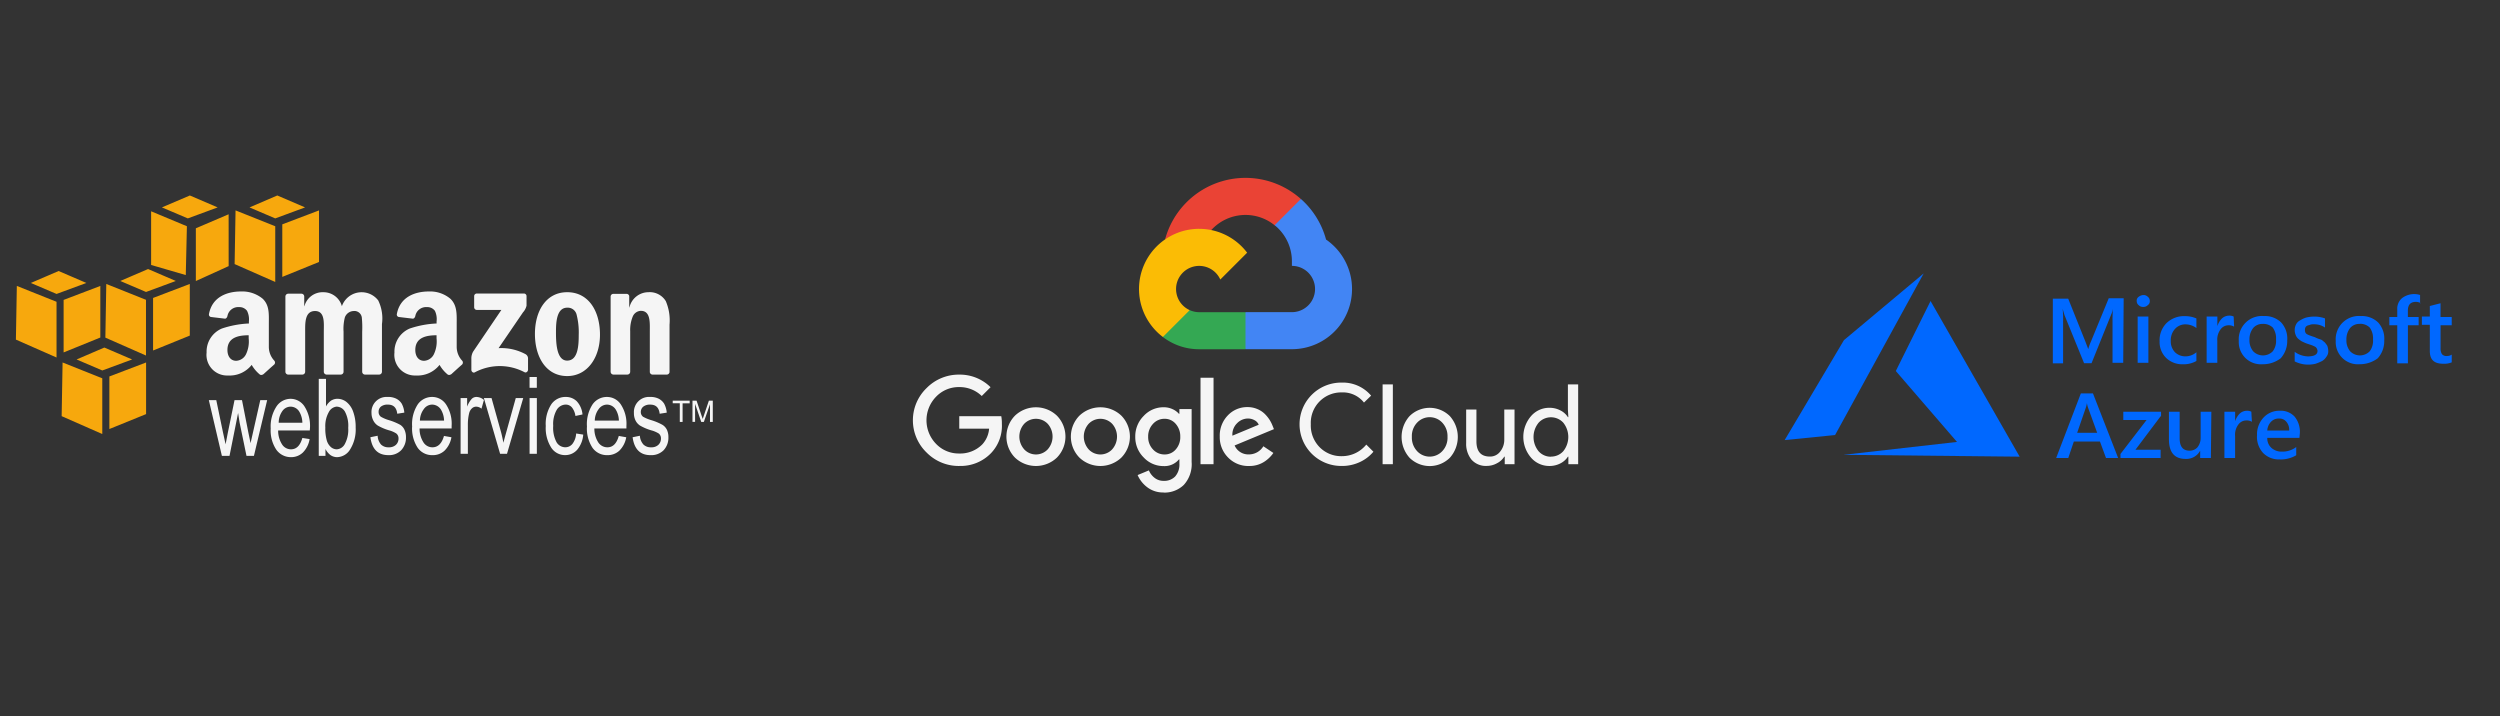 <svg id="Group_12279" data-name="Group 12279" width="306.427" height="87.796" viewBox="0 0 306.427 87.796"
  xmlns="http://www.w3.org/2000/svg">
  <rect x="0" y="0" width="306.427" height="87.796" fill="#333333" stroke="none"/>
  <defs>
    <linearGradient id="linear-gradient" x1="0.824" y1="-0.124" x2="0.217" y2="1.043" gradientUnits="objectBoundingBox">
      <stop offset="0" stop-color="#50ffd2"></stop>
      <stop offset="1" stop-color="#0064ff"></stop>
    </linearGradient>
  </defs>
  <g id="amazon-web-services" transform="matrix(1, 0, 0, 1, 1.949, 23.96)">
    <path id="Path_9168" data-name="Path 9168"
      d="M37.773,18.156c-1.672,0-3.538.644-3.929,2.764a.3.3,0,0,0,.251.366l1.714.205c.159-.008.266-.181.3-.343a1.341,1.341,0,0,1,1.417-1.074,1.144,1.144,0,0,1,.982.457,2.36,2.36,0,0,1,.228,1.3v.251a11.93,11.93,0,0,0-3.312.617,3.067,3.067,0,0,0-1.873,2.947,2.526,2.526,0,0,0,2.627,2.81,3.44,3.44,0,0,0,2.9-1.3,4.31,4.31,0,0,0,1.005,1.188.352.352,0,0,0,.411-.045v.023c.351-.32.989-.9,1.348-1.211a.347.347,0,0,0,0-.48,2.484,2.484,0,0,1-.662-1.667v-2.81c0-1.19.1-2.287-.754-3.107a3.932,3.932,0,0,0-2.651-.891Zm23.027,0c-1.673,0-3.537.644-3.929,2.764a.3.3,0,0,0,.251.366l1.714.205c.159-.008.267-.181.3-.343a1.342,1.342,0,0,1,1.417-1.074,1.143,1.143,0,0,1,.982.457,2.356,2.356,0,0,1,.205,1.3v.251a11.778,11.778,0,0,0-3.29.617,3.066,3.066,0,0,0-1.873,2.947,2.526,2.526,0,0,0,2.627,2.81,3.444,3.444,0,0,0,2.9-1.3,4.3,4.3,0,0,0,1.005,1.188.352.352,0,0,0,.411-.045v.023c.351-.32.989-.9,1.348-1.211a.35.35,0,0,0,0-.48,2.483,2.483,0,0,1-.662-1.667v-2.81c0-1.19.077-2.287-.776-3.107a3.876,3.876,0,0,0-2.629-.891Zm-12.953.091a2.318,2.318,0,0,0-2.307,1.714h-.023V18.75a.345.345,0,0,0-.32-.32H43.553a.348.348,0,0,0-.343.343v9.252a.355.355,0,0,0,.32.32h1.759A.347.347,0,0,0,45.632,28V23.09c0-1.071-.052-2.536,1.211-2.536,1.246,0,1.074,1.505,1.074,2.536V28a.349.349,0,0,0,.32.343H50A.347.347,0,0,0,50.338,28V23.09a5.63,5.63,0,0,1,.16-1.759,1.185,1.185,0,0,1,1.051-.776.916.916,0,0,1,1.028.8,12.225,12.225,0,0,1,.045,1.736V28a.349.349,0,0,0,.32.343H54.7A.346.346,0,0,0,55.044,28V22.155a5.033,5.033,0,0,0-.457-2.9,2.564,2.564,0,0,0-4.454.708,2.334,2.334,0,0,0-2.286-1.714Zm29.9,0c-2.542,0-3.952,2.235-3.952,5.117,0,2.863,1.395,5.162,3.952,5.162,2.46,0,4.021-2.247,4.021-5.072,0-2.919-1.414-5.208-4.021-5.208Zm10.028,0a2.406,2.406,0,0,0-2.4,1.873h-.023V18.7a.339.339,0,0,0-.32-.251H83.416a.338.338,0,0,0-.343.3V28a.351.351,0,0,0,.32.343h1.736A.348.348,0,0,0,85.472,28v-4.98a4.279,4.279,0,0,1,.3-1.759,1.127,1.127,0,0,1,1.005-.731c1.212,0,1.1,1.477,1.1,2.49v5.026a.347.347,0,0,0,.32.3H89.95a.347.347,0,0,0,.343-.3V22.221a6.013,6.013,0,0,0-.457-2.879,2.3,2.3,0,0,0-2.056-1.1Zm-21.108.16a.324.324,0,0,0-.32.343v1.325a.324.324,0,0,0,.32.343h3.015l-3.45,5.094a1.682,1.682,0,0,0-.228.914v1.348c0,.194.211.406.411.3a6.493,6.493,0,0,1,6.1-.023c.216.118.434-.1.434-.3V26.335a.6.6,0,0,0-.32-.5,6.271,6.271,0,0,0-3.29-.731l2.993-4.386a1.857,1.857,0,0,0,.434-.822V18.75a.322.322,0,0,0-.32-.343Zm11.08,1.736a1.119,1.119,0,0,1,1.165.891,8.763,8.763,0,0,1,.251,2.445c0,1.187-.056,3.152-1.417,3.152-1.377,0-1.371-2.433-1.371-3.564S76.456,20.144,77.751,20.144ZM38.71,23.525v.388a3.632,3.632,0,0,1-.32,1.919,1.419,1.419,0,0,1-1.211.822c-.673,0-1.074-.545-1.074-1.325C36.106,23.793,37.441,23.525,38.71,23.525Zm23.027,0v.388a3.632,3.632,0,0,1-.32,1.919,1.417,1.417,0,0,1-1.211.822c-.673,0-1.074-.545-1.074-1.325C59.133,23.793,60.466,23.525,61.737,23.525Z"
      transform="translate(-10.177 -6.391)" style="fill: rgb(245, 245, 245);"></path>
    <path id="Path_9169" data-name="Path 9169"
      d="M73.237,32.5v1.325h.891V32.5ZM47.4,32.728v9.435h.822v-.845a2.034,2.034,0,0,0,.617.754,1.409,1.409,0,0,0,.822.251,1.919,1.919,0,0,0,1.576-.936,4.6,4.6,0,0,0,.686-2.7,5.44,5.44,0,0,0-.3-1.919,2.642,2.642,0,0,0-.8-1.188,1.8,1.8,0,0,0-1.119-.411,1.462,1.462,0,0,0-.8.228,2.106,2.106,0,0,0-.617.708V32.728H47.4Zm8.453,2.216a1.849,1.849,0,0,0-1.988,1.965,1.985,1.985,0,0,0,.205.891,1.619,1.619,0,0,0,.548.64,6.216,6.216,0,0,0,1.393.594,3.132,3.132,0,0,1,.891.388.747.747,0,0,1,.274.617,1.032,1.032,0,0,1-.32.776,1.222,1.222,0,0,1-.891.3,1.262,1.262,0,0,1-.936-.343,1.747,1.747,0,0,1-.411-1.074l-.891.183c.2,1.466.932,2.194,2.193,2.193a2.066,2.066,0,0,0,1.576-.594,2.229,2.229,0,0,0,.594-1.6,2.129,2.129,0,0,0-.183-.914,1.442,1.442,0,0,0-.5-.594,7.2,7.2,0,0,0-1.439-.594,4.408,4.408,0,0,1-.959-.411.718.718,0,0,1-.274-.594.806.806,0,0,1,.274-.64,1.3,1.3,0,0,1,.868-.251q1.022,0,1.142,1.119l.868-.137a2.8,2.8,0,0,0-.32-1.1,1.709,1.709,0,0,0-.686-.617,2.23,2.23,0,0,0-1.026-.205Zm5.46,0a2.134,2.134,0,0,0-1.782.914,4.435,4.435,0,0,0-.686,2.7,4.291,4.291,0,0,0,.686,2.627,2.155,2.155,0,0,0,1.8.891,2.092,2.092,0,0,0,1.485-.548,3.015,3.015,0,0,0,.845-1.645l-.914-.16c-.262.934-.746,1.392-1.417,1.393a1.293,1.293,0,0,1-1.074-.571,3.077,3.077,0,0,1-.5-1.736h3.929v-.32A4.3,4.3,0,0,0,63,35.858a2.029,2.029,0,0,0-1.689-.914Zm5.414,0a.816.816,0,0,0-.571.228,2.949,2.949,0,0,0-.571.959V35.08h-.8v6.831h.891V38.348a5.722,5.722,0,0,1,.16-1.417,1.171,1.171,0,0,1,.343-.594.768.768,0,0,1,.526-.205,1.062,1.062,0,0,1,.64.251l.3-1.074a1.465,1.465,0,0,0-.914-.366Zm10.919,0a2.087,2.087,0,0,0-1.736.891,4.407,4.407,0,0,0-.686,2.673,4.46,4.46,0,0,0,.686,2.673,2.005,2.005,0,0,0,1.69.891,1.941,1.941,0,0,0,1.462-.64,3.238,3.238,0,0,0,.754-1.873l-.868-.137A2.307,2.307,0,0,1,78.49,40.7a1.109,1.109,0,0,1-.868.411,1.247,1.247,0,0,1-1.074-.617,3.738,3.738,0,0,1-.411-2.01,3.483,3.483,0,0,1,.434-1.965,1.316,1.316,0,0,1,1.1-.64.984.984,0,0,1,.754.343,2.111,2.111,0,0,1,.434,1.051l.868-.183a2.73,2.73,0,0,0-.708-1.622A1.877,1.877,0,0,0,77.646,34.945Zm5.094,0a2.134,2.134,0,0,0-1.782.914,4.435,4.435,0,0,0-.686,2.7,4.291,4.291,0,0,0,.686,2.627,2.155,2.155,0,0,0,1.8.891,2.1,2.1,0,0,0,1.485-.548,3.025,3.025,0,0,0,.845-1.645l-.914-.16c-.262.934-.725,1.392-1.393,1.393a1.332,1.332,0,0,1-1.1-.571,3.083,3.083,0,0,1-.5-1.736h3.929v-.32a4.3,4.3,0,0,0-.686-2.627A2.028,2.028,0,0,0,82.74,34.945Zm5.277,0A1.849,1.849,0,0,0,86.03,36.91a1.978,1.978,0,0,0,.183.891,1.607,1.607,0,0,0,.548.64,6.2,6.2,0,0,0,1.393.594,3.411,3.411,0,0,1,.914.388.747.747,0,0,1,.274.617,1.032,1.032,0,0,1-.32.776,1.221,1.221,0,0,1-.891.3,1.261,1.261,0,0,1-.936-.343A1.749,1.749,0,0,1,86.76,39.7l-.891.183c.2,1.466.931,2.194,2.193,2.193a2.121,2.121,0,0,0,1.6-.594,2.226,2.226,0,0,0,.594-1.6,2.129,2.129,0,0,0-.183-.914,1.487,1.487,0,0,0-.526-.594,6.793,6.793,0,0,0-1.417-.594,4.873,4.873,0,0,1-.982-.411.718.718,0,0,1-.274-.594.826.826,0,0,1,.3-.64,1.3,1.3,0,0,1,.868-.251q1.022,0,1.142,1.119l.868-.137a2.8,2.8,0,0,0-.32-1.1,1.709,1.709,0,0,0-.686-.617,2.223,2.223,0,0,0-1.026-.205Zm-20.377.137,1.988,6.831h.845l1.988-6.831h-.914l-1.165,4.181c-.141.505-.265.942-.343,1.3-.1-.454-.19-.931-.32-1.393l-1.142-4.089H67.64Zm5.6,0v6.831h.891V35.081h-.891Zm-29.286.091a2.082,2.082,0,0,0-1.736.936,4.461,4.461,0,0,0-.708,2.7,4.238,4.238,0,0,0,.686,2.6,2.18,2.18,0,0,0,1.8.914,2.06,2.06,0,0,0,1.462-.571,3.027,3.027,0,0,0,.822-1.645l-.891-.137c-.26.934-.731,1.392-1.393,1.393a1.294,1.294,0,0,1-1.074-.571,3.1,3.1,0,0,1-.5-1.736H46.3l.023-.32a4.408,4.408,0,0,0-.686-2.65,2.035,2.035,0,0,0-1.689-.913Zm-10.029.16,1.6,6.831h.936l1.051-5.255.183,1.165.845,4.089h.914l1.622-6.831h-.845l-.891,3.952-.3,1.325-.274-1.325-.776-3.952h-.914l-.822,4-.274,1.417-.32-1.462-.822-3.952h-.915Zm56.859.069v.32h.868v2.284h.343V35.722h.868V35.4Zm2.422,0v2.6h.32V35.79l.754,2.216h.32l.754-2.17v2.17h.343V35.4h-.48L94.6,37.229c-.062.183-.107.315-.137.411l-.137-.388-.617-1.85h-.5Zm-31.914.48a1.287,1.287,0,0,1,1.1.64,2.717,2.717,0,0,1,.366,1.325H59.8a2.381,2.381,0,0,1,.48-1.417A1.257,1.257,0,0,1,61.289,35.881Zm21.428,0a1.288,1.288,0,0,1,1.1.64,2.717,2.717,0,0,1,.366,1.325H81.233a2.381,2.381,0,0,1,.48-1.417A1.259,1.259,0,0,1,82.717,35.881Zm-38.767.251a1.252,1.252,0,0,1,1.074.64A2.741,2.741,0,0,1,45.39,38.1h-2.9a2.457,2.457,0,0,1,.457-1.439A1.233,1.233,0,0,1,43.951,36.132Zm5.665,0a1.2,1.2,0,0,1,1.005.64,3.7,3.7,0,0,1,.388,1.965A3.683,3.683,0,0,1,50.6,40.7a1.2,1.2,0,0,1-.982.662,1.109,1.109,0,0,1-.731-.274,1.735,1.735,0,0,1-.5-.8,5.29,5.29,0,0,1-.183-1.6,3.463,3.463,0,0,1,.434-1.9,1.209,1.209,0,0,1,.982-.662Z"
      transform="translate(-10.278 -10.249)" style="fill: rgb(245, 245, 245);"></path>
    <path id="Path_9170" data-name="Path 9170"
      d="M12.418,20.7l-3.4,1.462,3.152,1.348,3.655-1.348ZM7.3,22.531,7.186,29.11l4.98,2.193V24.472Zm10.234,0-4.5,1.714v6.442l4.5-1.828ZM22.9,2.062,19.476,3.524l3.176,1.348,3.655-1.348L22.9,2.062ZM18.152,4v6.579L22.4,11.818l.137-5.986Zm9.5.366L23.634,6.083v6.465l4.021-1.828ZM6.809,11.322l-3.4,1.462,3.152,1.348,3.655-1.348-3.4-1.462ZM1.692,13.149l-.114,6.579,4.98,2.193V15.091Zm10.234,0-4.5,1.714V21.3l4.5-1.828Zm5.848-2.07-3.4,1.462,3.152,1.348,3.655-1.348-3.4-1.462Zm-5.117,1.828-.114,6.579,4.98,2.193v-6.83Zm10.234,0-4.5,1.714v6.442l4.5-1.828ZM33.613,2.062l-3.4,1.462,3.152,1.348,3.655-1.348-3.4-1.462ZM28.5,3.89l-.114,6.579,4.98,2.193V5.832L28.5,3.89Zm10.234,0L34.23,5.6v6.442l4.5-1.828V3.89Z"
      transform="translate(-1.578 -2.062)" fill="#f7a80d"></path>
  </g>
  <g id="google_cloud-ar21" transform="matrix(1, 0, 0, 1, 111.893, 21.803)">
    <path id="Path_9171" data-name="Path 9171"
      d="M59.931,9.437l.836.015L63.04,7.179l.11-.963a10.207,10.207,0,0,0-16.64,4.959,1.23,1.23,0,0,1,.779-.044l4.541-.747s.234-.387.351-.363a5.673,5.673,0,0,1,7.752-.585Z"
      transform="translate(-15.599 -3.633)" fill="#ea4335"></path>
    <path id="Path_9172" data-name="Path 9172"
      d="M69.664,12.134a10.227,10.227,0,0,0-3.082-4.968l-3.218,3.218A5.665,5.665,0,0,1,65.48,14.8v.568a2.836,2.836,0,0,1,0,5.673H59.806l-.568.57v3.405l.568.565H65.48a7.372,7.372,0,0,0,4.176-13.446Z"
      transform="translate(-19.023 -4.583)" fill="#4285f4"></path>
    <path id="Path_9173" data-name="Path 9173"
      d="M50.594,30.6h5.673V26.057H50.594a2.807,2.807,0,0,1-1.167-.254l-.819.251-2.272,2.272-.2.768A7.281,7.281,0,0,0,50.595,30.6Z"
      transform="translate(-15.499 -9.596)" fill="#34a853"></path>
    <path id="Path_9174" data-name="Path 9174"
      d="M49.519,12.175a7.376,7.376,0,0,0-4.455,13.256l3.29-3.29a2.836,2.836,0,1,1,3.75-3.75l3.29-3.29a7.366,7.366,0,0,0-5.877-2.924Z"
      transform="translate(-14.424 -5.931)" fill="#fbbc05"></path>
    <path id="Path_9175" data-name="Path 9175"
      d="M9.909,47.817a5.521,5.521,0,0,1-4-1.645,5.488,5.488,0,0,1,0-7.907,5.527,5.527,0,0,1,4-1.646,5.351,5.351,0,0,1,3.837,1.542l-1.08,1.08a3.889,3.889,0,0,0-2.758-1.093A3.837,3.837,0,0,0,7.06,39.338a4.138,4.138,0,0,0,0,5.761,3.838,3.838,0,0,0,2.848,1.189,3.805,3.805,0,0,0,2.829-1.121,3.233,3.233,0,0,0,.833-1.926H9.911V41.712H15.06a4.884,4.884,0,0,1,.073.95,4.83,4.83,0,0,1-1.325,3.578A5.157,5.157,0,0,1,9.9,47.812Zm11.967-1.023a3.732,3.732,0,0,1-5.135,0,3.675,3.675,0,0,1,0-5.146,3.732,3.732,0,0,1,5.135,0,3.675,3.675,0,0,1,0,5.146Zm-4-1.009a1.968,1.968,0,0,0,2.87,0,2.356,2.356,0,0,0,.007-3.136,2,2,0,0,0-2.883,0,2.356,2.356,0,0,0,.007,3.136Zm11.9,1.009a3.732,3.732,0,0,1-5.135,0,3.675,3.675,0,0,1,0-5.146,3.732,3.732,0,0,1,5.135,0,3.675,3.675,0,0,1,0,5.146Zm-4-1.009a1.968,1.968,0,0,0,2.87,0,2.356,2.356,0,0,0,.007-3.136,2,2,0,0,0-2.883,0,2.356,2.356,0,0,0,.007,3.136Zm9.191,5.278a3.174,3.174,0,0,1-2.021-.643,3.715,3.715,0,0,1-1.174-1.49l1.38-.572a2.254,2.254,0,0,0,.682.9,1.736,1.736,0,0,0,1.135.382,1.843,1.843,0,0,0,1.413-.546,2.22,2.22,0,0,0,.512-1.572v-.512h-.055a2.3,2.3,0,0,1-1.9.82,3.3,3.3,0,0,1-2.417-1.051,3.48,3.48,0,0,1-1.038-2.541,3.524,3.524,0,0,1,1.038-2.561,3.289,3.289,0,0,1,2.417-1.058,2.589,2.589,0,0,1,1.113.232,2.27,2.27,0,0,1,.785.572h.055v-.58h1.5V47.32a3.766,3.766,0,0,1-.963,2.822,3.4,3.4,0,0,1-2.466.936Zm.11-4.658a1.762,1.762,0,0,0,1.374-.621A2.247,2.247,0,0,0,37,44.233a2.3,2.3,0,0,0-.553-1.572,1.754,1.754,0,0,0-1.374-.627,1.876,1.876,0,0,0-1.42.627,2.212,2.212,0,0,0-.588,1.572,2.169,2.169,0,0,0,.588,1.551,1.883,1.883,0,0,0,1.42.621Zm6-9.4V47.6H39.481V37Zm4.342,10.816a3.443,3.443,0,0,1-2.554-1.038,3.51,3.51,0,0,1-1.025-2.567,3.549,3.549,0,0,1,.99-2.6A3.253,3.253,0,0,1,45.229,40.6a3.052,3.052,0,0,1,1.216.239,2.866,2.866,0,0,1,.928.614,4.269,4.269,0,0,1,.588.73,4.473,4.473,0,0,1,.355.711l.164.409-4.82,2A1.832,1.832,0,0,0,45.409,46.4a2.066,2.066,0,0,0,1.775-1l1.228.82a4.005,4.005,0,0,1-1.161,1.106,3.3,3.3,0,0,1-1.845.49ZM43.4,44.1l3.216-1.338a1.1,1.1,0,0,0-.512-.553A1.652,1.652,0,0,0,45.271,42a1.87,1.87,0,0,0-1.3.572,1.927,1.927,0,0,0-.581,1.529Zm13.4,3.714a5.109,5.109,0,1,1,0-10.217,4.524,4.524,0,0,1,3.591,1.6l-.874.848A3.29,3.29,0,0,0,56.8,38.8a3.729,3.729,0,0,0-3.8,3.906,3.788,3.788,0,0,0,1.1,2.829,3.705,3.705,0,0,0,2.7,1.08,3.832,3.832,0,0,0,3-1.42l.874.874a4.759,4.759,0,0,1-1.681,1.277,5.132,5.132,0,0,1-2.2.469Zm6.255-.216H61.8V37.821h1.257ZM65.1,41.708a3.51,3.51,0,0,1,4.945,0,3.83,3.83,0,0,1,0,5.1,3.51,3.51,0,0,1-4.945,0,3.83,3.83,0,0,1,0-5.1Zm.936,4.3a2.11,2.11,0,0,0,3.07,0,2.375,2.375,0,0,0,.649-1.754,2.4,2.4,0,0,0-.649-1.754,2.11,2.11,0,0,0-3.07,0,2.375,2.375,0,0,0-.649,1.754A2.4,2.4,0,0,0,66.039,46.008ZM77.969,47.6h-1.2v-.928h-.055a2.246,2.246,0,0,1-.874.8,2.562,2.562,0,0,1-1.243.336,2.352,2.352,0,0,1-1.9-.765A3.069,3.069,0,0,1,72.042,45V40.9H73.3v3.892q0,1.873,1.652,1.871a1.535,1.535,0,0,0,1.271-.627,2.288,2.288,0,0,0,.491-1.448V40.9H77.97v6.694Zm4.26.217a2.944,2.944,0,0,1-2.24-1.025,3.9,3.9,0,0,1,0-5.082,2.945,2.945,0,0,1,2.24-1.025,2.874,2.874,0,0,1,1.374.327,2.29,2.29,0,0,1,.909.82h.055l-.055-.928V37.819H85.77V47.6h-1.2v-.928h-.055a2.322,2.322,0,0,1-.909.82,2.894,2.894,0,0,1-1.374.325Zm.2-1.148a2,2,0,0,0,1.51-.656,2.788,2.788,0,0,0,0-3.509,2.051,2.051,0,0,0-3.013.007,2.767,2.767,0,0,0,0,3.509,2,2,0,0,0,1.5.662Z"
      transform="translate(-4.226 -12.505)" style="fill: rgb(245, 245, 245);"></path>
  </g>
  <g id="microsoft_azure-ar21" transform="matrix(1, 0, 0, 1, 218.747, 33.511)">
    <path id="Path_9176" data-name="Path 9176"
      d="M57.809,15.833H56.5V10.718A14.977,14.977,0,0,1,56.556,9.2a2.793,2.793,0,0,1-.229.73l-2.4,5.949h-.914l-2.4-5.889L50.382,9.2a11.222,11.222,0,0,1,.057,1.573v5.121H49.182V7.97h1.885l2.115,5.28.342.9a5.949,5.949,0,0,1,.342-.954l2.171-5.28h1.828ZM60.265,8.98a.74.74,0,0,1-.571-.225.606.606,0,0,1-.229-.505.543.543,0,0,1,.229-.5,1.025,1.025,0,0,1,.571-.225.74.74,0,0,1,.571.225.606.606,0,0,1,.229.5.543.543,0,0,1-.229.5A.74.74,0,0,1,60.265,8.98Zm.628,6.853H59.579V10.16h1.314Zm5.882-.223a3.149,3.149,0,0,1-1.656.4,2.822,2.822,0,0,1-2.057-.787,2.723,2.723,0,0,1-.793-2.023,2.983,2.983,0,0,1,.857-2.247,3.086,3.086,0,0,1,2.284-.842,3.5,3.5,0,0,1,1.37.28v1.177a2.289,2.289,0,0,0-1.257-.449,1.707,1.707,0,0,0-1.371.562,2.078,2.078,0,0,0-.514,1.454,1.941,1.941,0,0,0,.514,1.4,1.826,1.826,0,0,0,1.314.505,2.032,2.032,0,0,0,1.314-.505V15.61ZM71.4,11.4a1.237,1.237,0,0,0-.687-.168,1.2,1.2,0,0,0-.972.5,2.082,2.082,0,0,0-.4,1.4v2.7H68.034V10.16h1.314v1.179a2.264,2.264,0,0,1,.571-.954,1.31,1.31,0,0,1,.914-.337,1.157,1.157,0,0,1,.514.112Zm3.483,4.608a2.716,2.716,0,0,1-2.908-2.863A2.846,2.846,0,0,1,75.061,10.1a2.85,2.85,0,0,1,2.115.793,2.919,2.919,0,0,1,.736,2.186,3.161,3.161,0,0,1-.793,2.19,3.531,3.531,0,0,1-2.234.737Zm.057-4.943a1.486,1.486,0,0,0-1.2.5,2.234,2.234,0,0,0-.457,1.454,2.09,2.09,0,0,0,.457,1.4,1.676,1.676,0,0,0,2.4,0,2.13,2.13,0,0,0,.4-1.454,2.221,2.221,0,0,0-.4-1.454,1.651,1.651,0,0,0-1.2-.449Zm3.885,4.6V14.483a2.9,2.9,0,0,0,1.6.562q1.2,0,1.2-.674a.789.789,0,0,0-.114-.337.568.568,0,0,0-.285-.225,2.811,2.811,0,0,0-.4-.168l-.514-.168a6.75,6.75,0,0,1-.628-.28,3.164,3.164,0,0,1-.457-.337,1.221,1.221,0,0,1-.285-.449,1.637,1.637,0,0,1-.114-.562,1.534,1.534,0,0,1,.172-.73,1.112,1.112,0,0,1,.514-.5,3.007,3.007,0,0,1,.743-.337,4.479,4.479,0,0,1,.857-.112,3.814,3.814,0,0,1,1.428.225V11.51a2.306,2.306,0,0,0-1.371-.4,1.132,1.132,0,0,0-.457.056c-.114.056-.229.056-.342.112a.443.443,0,0,0-.229.225.5.5,0,0,0-.057.28.7.7,0,0,0,.057.337.44.44,0,0,0,.229.225,2.811,2.811,0,0,0,.4.168c.172.056.285.112.514.168a3.53,3.53,0,0,0,.683.28c.229.056.342.225.514.337a3.121,3.121,0,0,1,.342.449,1.991,1.991,0,0,1,.114.617,1.021,1.021,0,0,1-.229.73,1.462,1.462,0,0,1-.513.51,5.622,5.622,0,0,1-.793.337,3.717,3.717,0,0,1-2.577-.282Zm7.942.341a2.716,2.716,0,0,1-2.908-2.863A2.846,2.846,0,0,1,86.946,10.1a2.85,2.85,0,0,1,2.115.793,2.931,2.931,0,0,1,.743,2.19,3.161,3.161,0,0,1-.793,2.19,3.642,3.642,0,0,1-2.247.731Zm.057-4.943a1.486,1.486,0,0,0-1.2.5,2.234,2.234,0,0,0-.457,1.454,2.09,2.09,0,0,0,.457,1.4,1.676,1.676,0,0,0,2.4,0,2.13,2.13,0,0,0,.4-1.454,2.221,2.221,0,0,0-.4-1.454,1.651,1.651,0,0,0-1.2-.459ZM94.3,8.531a1.167,1.167,0,0,0-.628-.168c-.628,0-.972.337-.972,1.067v.787H94.02v1.011H92.705v4.665H91.4V11.227h-.972V10.216H91.4v-.9a1.7,1.7,0,0,1,.569-1.4,2.458,2.458,0,0,1,2.227-.4V8.527h.11Zm3.773,7.246a2.429,2.429,0,0,1-1.028.168c-1.142,0-1.656-.5-1.656-1.573v-3.2h-.972V10.16h.972V8.868l1.314-.337v1.685h1.371v1.011H96.707V14.04a1.258,1.258,0,0,0,.172.73.718.718,0,0,0,.628.225.971.971,0,0,0,.569-.174v.954ZM57.189,27.5H55.7l-.743-2.021h-3.2L51.074,27.5H49.59l3.027-7.92H54.1Zm-2.571-3.089-1.142-3.145a3.53,3.53,0,0,1-.114-.5,3.531,3.531,0,0,1-.114.5l-1.085,3.145Zm7.776-2.026-3.085,4.1h3.084v1.011H57.474V27l3.2-4.16H57.82V21.825h4.627v.558ZM68.555,27.5H67.241v-.9a1.916,1.916,0,0,1-1.771,1.011c-1.371,0-2.057-.787-2.057-2.415V21.825h1.314v3.257q0,1.516,1.2,1.516a1.264,1.264,0,0,0,.972-.4,1.79,1.79,0,0,0,.4-1.124V21.825h1.313Zm5.027-4.437a1.237,1.237,0,0,0-.687-.168,1.2,1.2,0,0,0-.972.5,2.082,2.082,0,0,0-.4,1.4v2.7H70.213V21.825h1.314V23a2.264,2.264,0,0,1,.571-.954,1.307,1.307,0,0,1,.9-.337,1.157,1.157,0,0,1,.514.112Zm5.826,1.966H75.468a1.56,1.56,0,0,0,.514,1.236,1.849,1.849,0,0,0,1.314.449,2.726,2.726,0,0,0,1.719-.562v1.011a3.713,3.713,0,0,1-2.062.509,2.689,2.689,0,0,1-2-.793,2.925,2.925,0,0,1-.743-2.19A3,3,0,0,1,75,22.552a2.614,2.614,0,0,1,2-.843,2.284,2.284,0,0,1,1.828.73,2.928,2.928,0,0,1,.628,2.076Zm-1.257-.9a1.5,1.5,0,0,0-.342-1.067,1.078,1.078,0,0,0-.914-.4,1.264,1.264,0,0,0-.972.4,1.691,1.691,0,0,0-.457,1.067Z"
      transform="translate(-16.312 -4.872)" style="fill: rgb(0, 104, 255);"></path>
    <path id="Path_9177" data-name="Path 9177"
      d="M22.1,7.327l-4.26,8.579,7.5,8.692-13.919,1.58,21.6.226Zm-.84-3.387-9.779,8.184L4.217,24.373l6.18-.62Z"
      transform="translate(-4.217 -3.941)" fill-rule="evenodd" style="fill: rgb(0, 104, 255);"></path>
  </g>
  <g id="ibm_cloud-ar21" transform="translate(-6.452 45.026)"></g>
</svg>